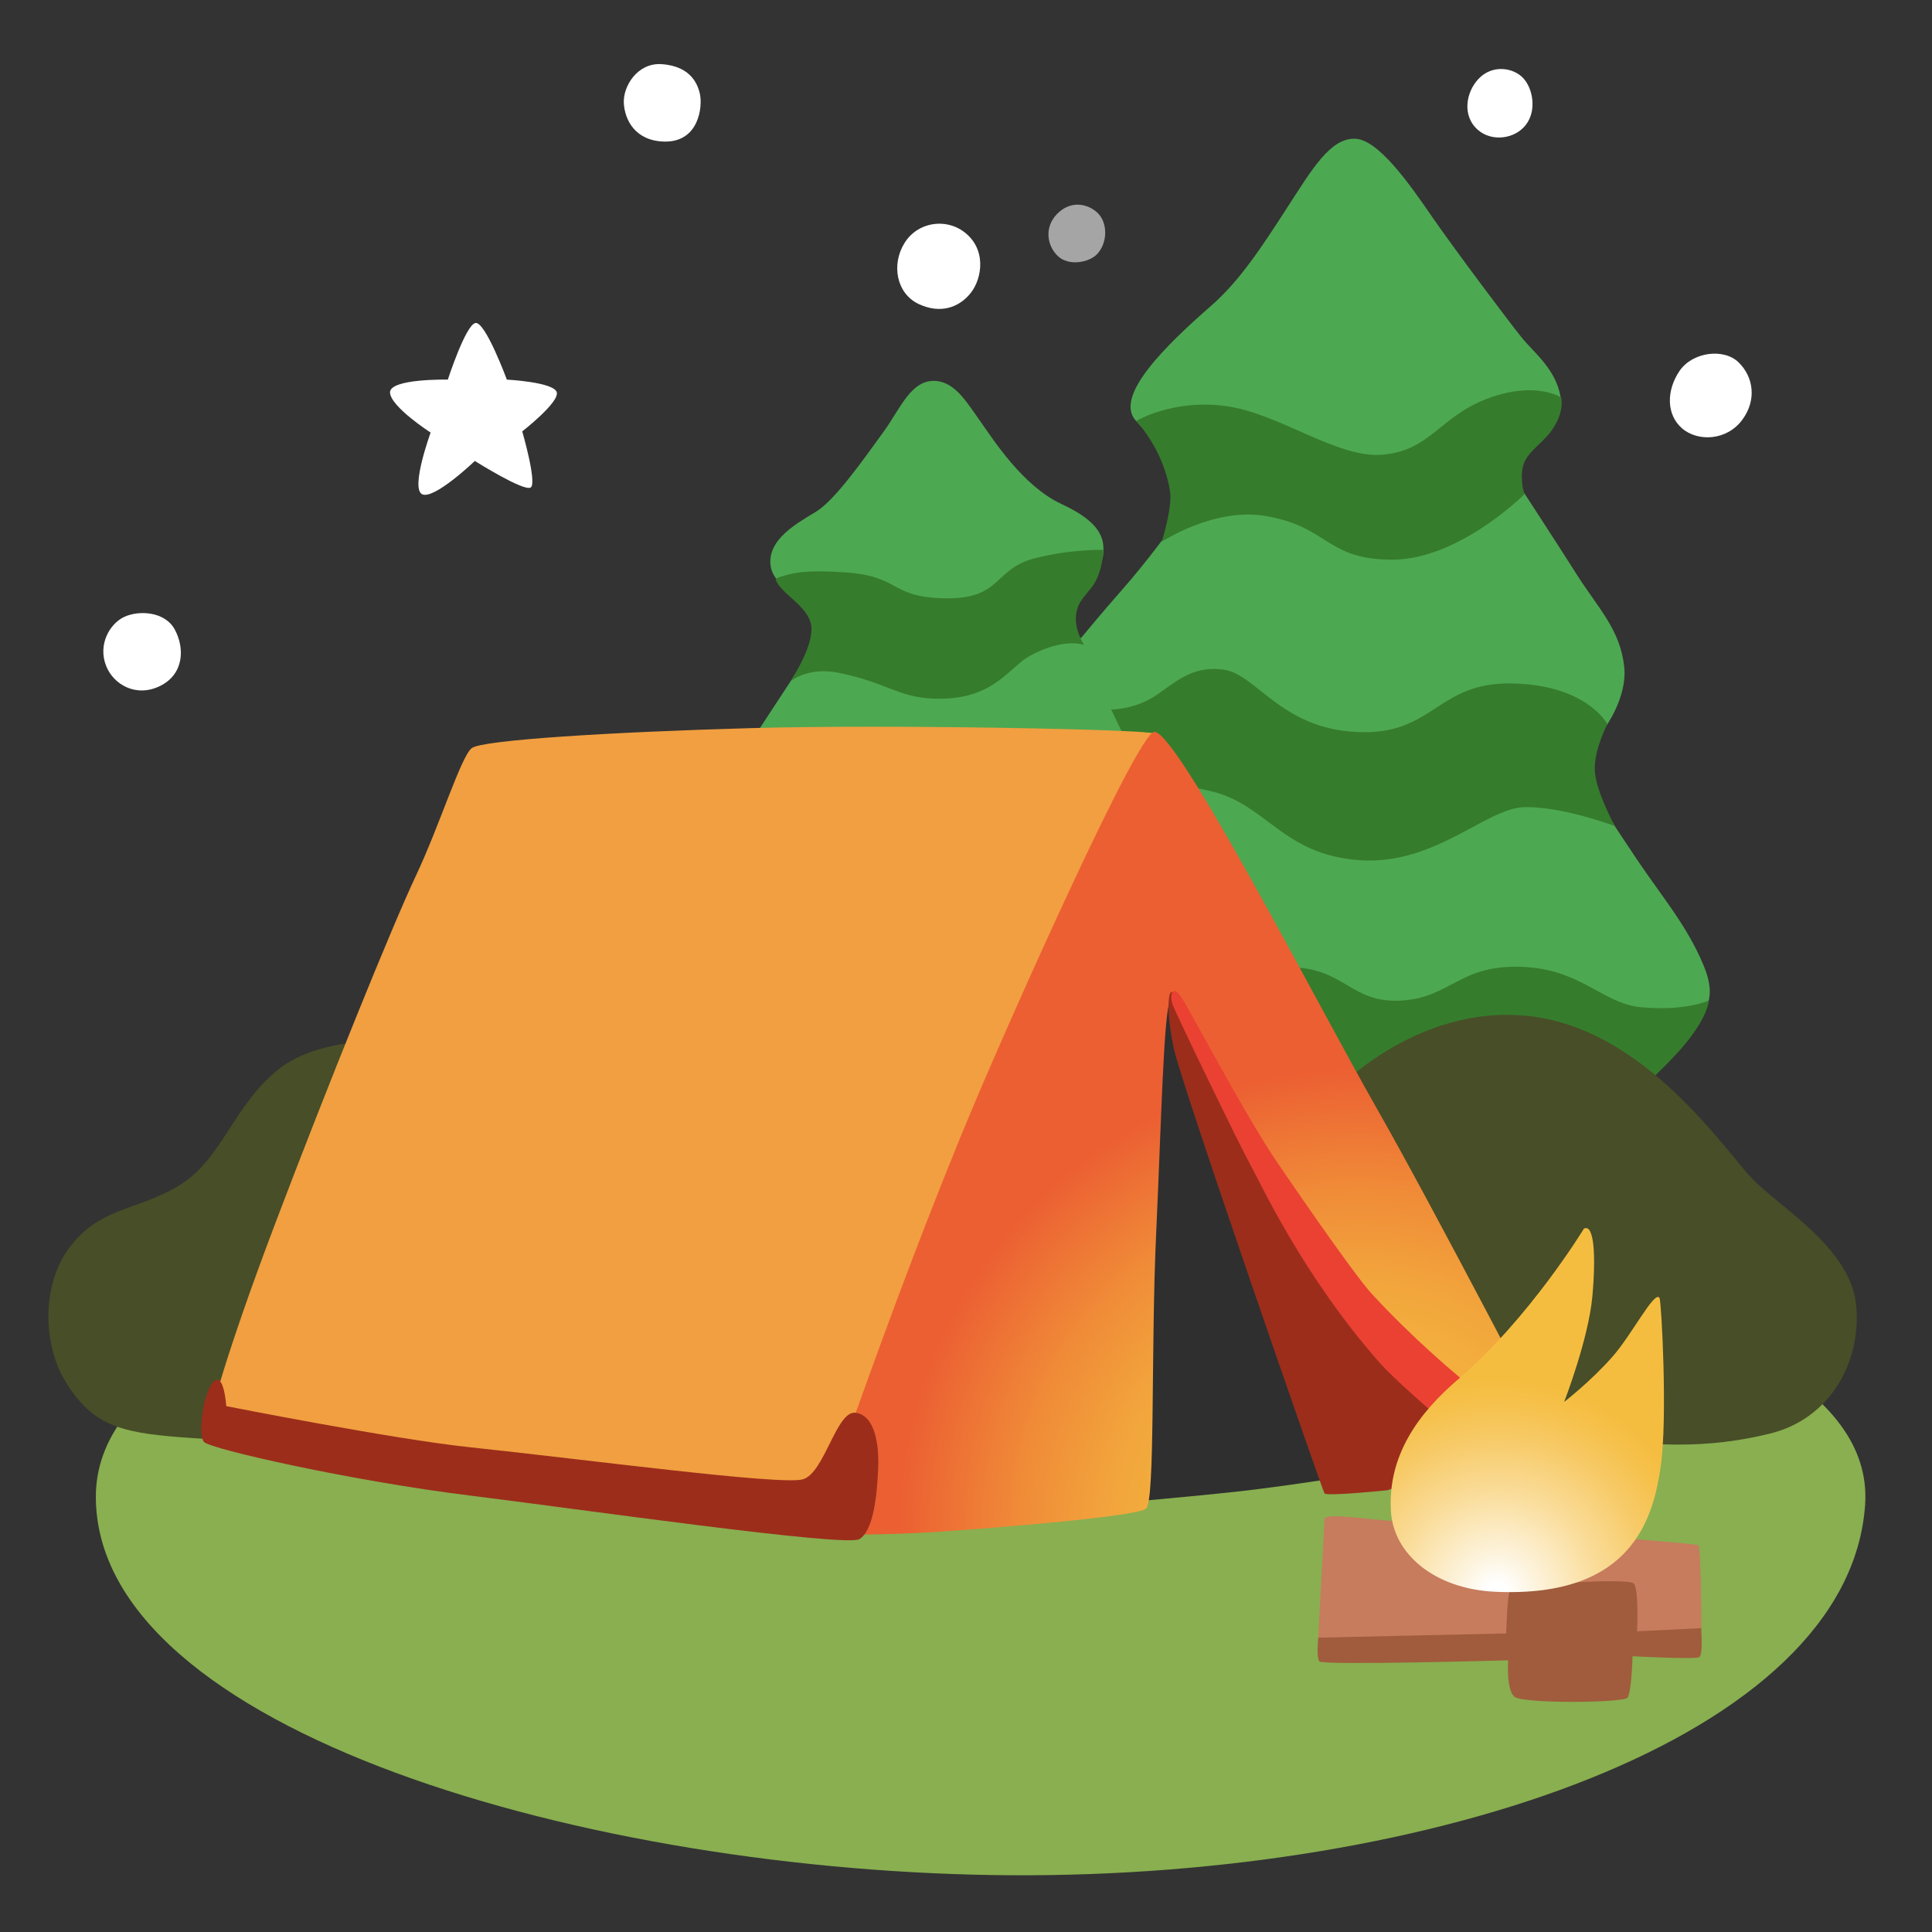 <!DOCTYPE svg PUBLIC "-//W3C//DTD SVG 1.1//EN" "http://www.w3.org/Graphics/SVG/1.1/DTD/svg11.dtd">
<!-- Uploaded to: SVG Repo, www.svgrepo.com, Transformed by: SVG Repo Mixer Tools -->
<svg width="64px" height="64px" viewBox="0 0 128 128" xmlns="http://www.w3.org/2000/svg" xmlns:xlink="http://www.w3.org/1999/xlink" aria-hidden="true" role="img" class="iconify iconify--noto" preserveAspectRatio="xMidYMid meet" fill="#000000">
<rect x="0" y="0" width="128" height="128" fill="#333333" stroke="none"/>
<g id="SVGRepo_bgCarrier" stroke-width="0"/>
<g id="SVGRepo_tracerCarrier" stroke-linecap="round" stroke-linejoin="round"/>
<g id="SVGRepo_iconCarrier">
<path d="M64.35 80c-14.98-.52-58 3.66-58 19.16s32.75 24.91 60.61 25.08c27.87.17 55.56-9.06 56.61-24.56c1.04-15.5-44.24-19.16-59.22-19.68z" fill="#89af50"/>
<path d="M62.02 25.24c-1.65-.14-2.37 1.84-3.47 3.35c-1.37 1.89-3.23 4.54-4.47 5.3c-1.24.76-3.29 1.85-3.02 3.63c.28 1.79 3.57 2.63 3.57 2.63l-.83 2.82l-4.33 6.6L42.6 64.7l53.17 10.52s14.82-5.41 16.44-7.22c1.17-1.31 1.38-2.34.62-4.13c-1.09-2.57-2.68-4.41-4.4-6.96c-1.6-2.37-3.59-5.5-3.59-5.5l1.53-3.25s1.45-1.98 1.24-3.97c-.26-2.48-1.72-3.88-3.16-6.15c-1.44-2.27-3.99-6.18-3.99-6.18L99 28.87s4.74-.74 4.39-2.6c-.34-1.86-1.78-2.91-2.6-3.94c-.83-1.03-4.4-5.78-5.92-7.98c-1.51-2.2-3.56-5.11-5.09-5.16c-1.64-.05-2.84 2-4.49 4.55s-3.12 4.83-5.03 6.5c-3.1 2.71-6.48 6.04-5 7.64c1.61 1.73 3.99 4.7 3.99 4.7l-1.51 2.22s-1.81 2.48-3.37 4.24c-1.29 1.46-2.75 3.23-2.75 3.23l-3.3-1.24s4.62-3.15 4.75-4.13c.14-1.09.02-2.23-2.75-3.51c-2.57-1.19-4.55-4.32-5.38-5.49c-.83-1.15-1.61-2.55-2.92-2.66z" fill="#4da852"/>
<path d="M91.56 30.13c3.27-.26 3.83-2.63 7.23-3.81c3.06-1.06 4.64.02 4.64.02s.28 1.02-.75 2.34c-.62.79-1.6 1.35-1.79 2.26c-.19.9.1 1.81.1 1.81s-4.33 4.33-8.75 4.33s-4.16-2.18-8.42-2.9c-3.38-.57-6.85 1.71-6.85 1.71s.71-2.26.55-3.32c-.42-2.78-2.24-4.68-2.24-4.68s2.4-1.46 5.92-.99s7.36 3.46 10.36 3.23z" fill="#367c2d"/>
<path d="M62.64 39.64c3.78.05 3.14-1.95 5.95-2.66c2.39-.61 4.5-.55 4.5-.55s.01 1.52-.8 2.53c-.61.76-.96 1.05-1.01 1.95s.54 1.82.54 1.82s-1.28-.52-3.57.71c-1.35.73-2.32 2.76-5.76 2.85c-2.85.08-3.48-1.01-6.9-1.71c-2.09-.43-3.23.57-3.23.57s1.62-2.41 1.38-3.74c-.24-1.33-2.12-2.12-2.36-3.07c1.19-.48 2.31-.57 4.6-.42c3.71.24 2.94 1.67 6.66 1.72z" fill="#367c2d"/>
<path d="M74.8 49.47l-1.18-2.46s1.46 0 2.78-.82c1.32-.82 2.46-2.14 4.69-1.82s3.87 4.14 9.33 4.14c4.55 0 4.92-3.28 9.65-3.23c5.04.05 6.42 2.69 6.42 2.69s-.88 1.69-.83 3.06s1.33 3.7 1.33 3.7s-3.55-1.34-6.05-1.25c-2.5.09-5.92 3.87-10.88 3.51c-5.06-.37-6.1-3.64-9.74-4.55c-3.64-.91-4.64.05-4.64.05l-.88-3.02z" fill="#367c2d"/>
<path d="M85.63 64.09c3.46.09 3.91 2.39 7.19 2.2c3.28-.18 3.8-2.33 7.85-2.24s5.45 2.43 8.04 2.68c2.95.28 4.5-.44 4.5-.44s.01.8-1.22 2.44s-3.64 3.73-3.64 3.73l-19.67.36l-3.05-8.73z" fill="#367c2d"/>
<path d="M93.28 83.22s3.99 10.61 10.03 11.68c6.04 1.07 9.96 1.06 13.95.08c3.99-.97 6.1-4.76 5.71-8.55s-5.06-6.42-6.91-8.37s-7.01-9.73-14.5-10.71c-7.89-1.02-13.53 5.35-13.53 5.35l5.25 10.52z" fill="#484e27"/>
<path d="M26.51 69.01s-5.16-.49-8.08 1.85s-3.7 5.84-6.42 7.59c-2.73 1.75-5.36 1.46-7.4 4.19c-1.93 2.58-1.69 6.5-.35 8.76c1.8 3.05 3.74 3.51 7.71 3.82c3.79.3 9.87.37 9.87.37l4.67-26.58z" fill="#484e27"/>
<path d="M77.12 62.67l-9.68 36.71l6.48.21s5.06-.44 8.23-.79c3.17-.35 8.17-1.16 8.17-1.16l5.9-11.29l-19.1-23.68z" fill="#2f2f2f"/>
<path d="M15.41 94.89L14 93.66s.79-3.52 4.23-12.59s7.75-19.72 9.33-23.06c1.58-3.35 2.99-7.92 3.7-8.45c.7-.53 9.15-1.06 18.49-1.32s26.14.09 26.67.35c.53.26-.53 7.75-.53 7.75L60.22 99.65l-29.75-2.82l-15.06-1.94z" fill="#f19f40"/>
<radialGradient id="IconifyId17ecdb2904d178eab6009" cx="90.044" cy="101.269" r="30.472" gradientUnits="userSpaceOnUse">
<stop offset=".423" stop-color="#f3ae3d"/>
<stop offset=".54" stop-color="#f2a53c"/>
<stop offset=".733" stop-color="#f08c38"/>
<stop offset=".976" stop-color="#ec6333"/>
<stop offset="1" stop-color="#ec5f32"/>
</radialGradient>
<path d="M54.34 101.66s3.85.09 7.73-.17c3.87-.26 13.24-1.01 13.86-1.54c.62-.53.31-10.61.67-18.27c.35-7.66.49-14.35.92-15.45c.33-.84 11.84 32.09 11.84 32.09l13.82-2.46s-8.12-15.69-11.99-22.47s-13.17-24.94-14.71-24.9c-1.1.02-9.42 18.69-11.87 24.5c-2.95 6.98-5.89 14.93-7.91 20.6c-1.61 4.5-2.36 8.07-2.36 8.07z" fill="url(#IconifyId17ecdb2904d178eab6009)"/>
<path d="M58.18 97.29c-.08 1.93-.34 4.13-1.24 4.68c-.89.55-18.56-1.99-25.84-2.89c-7.7-.95-17.17-3.07-17.59-3.55c-.41-.48-.05-3.3.64-3.99c.69-.69.84 1.62.84 1.62s11.14 2.2 16.11 2.72c7.84.83 20.64 2.54 22.09 2.13c1.44-.41 2.22-4.59 3.5-4.41c1.28.18 1.56 2.1 1.49 3.69z" fill="#9c2d1b"/>
<path d="M77.7 65.81c-.21-.44-.55.79.08 3.7c.54 2.48 9.83 29.22 9.97 29.43c.14.21 4.19-.21 4.19-.21l8.32-3.09l-9.9-8.87l-7.08-11c0-.01-5.43-9.62-5.58-9.96z" fill="#9c2d1b"/>
<path d="M100.38 98.19s-7.29-5.98-8.99-7.92c-5.1-5.8-7.91-11.96-8.53-13.06c-.62-1.1-4.97-10.06-5.18-10.68c-.21-.62 0-1.38.62-.41c.62.96 3.48 6.46 5.86 10.2c.58.9 5.48 8.06 6.74 9.42c5.32 5.75 10.93 9.42 10.93 9.42l-1.45 3.03z" fill="#ea4133"/>
<path d="M88.3 105.95l-.96 2.54s-.14 1.31.07 1.58c.21.28 12.51-.07 12.51-.07s-.14 1.93.41 2.41c.55.48 7.22.41 7.49.07c.28-.34.34-2.75.34-2.75s3.99.21 4.4.07c.41-.14 0-3.51 0-3.51l-4.47-3.37l-19.79 3.03z" fill="#a05c3c"/>
<path d="M87.75 100.66l-.41 7.84l12.45-.28s.07-2.75.28-2.89c.49-.33 7.84-.83 8.18-.41c.34.41.21 3.16.21 3.16l4.26-.21s0-5.36-.21-5.5c-.21-.14-18.15-1.51-19.87-1.58c-1.73-.07-4.96-.62-4.89-.13z" fill="#c67c5d"/>
<radialGradient id="IconifyId17ecdb2904d178eab6010" cx="99.181" cy="105.546" r="16.613" gradientUnits="userSpaceOnUse">
<stop offset=".039" stop-color="#ffffff"/>
<stop offset=".149" stop-color="#fdf4df"/>
<stop offset=".397" stop-color="#fadd9b"/>
<stop offset=".605" stop-color="#f7cb6a"/>
<stop offset=".762" stop-color="#f6c14b"/>
<stop offset=".851" stop-color="#f5bd40"/>
</radialGradient>
<path d="M104.94 81.4s-3.62 5.95-8.32 9.97c-2.61 2.23-4.68 5.02-4.47 8.73c.16 2.86 2.89 5.18 6.94 5.36c9.14.41 10.45-5.02 10.93-8.25c.48-3.23.05-10.99-.07-11.21c-.31-.57-1.81 2.39-3.09 3.85c-1.44 1.65-3.23 3.03-3.23 3.03s1.62-4.18 1.87-7.01c.24-2.67.12-4.81-.56-4.47z" fill="url(#IconifyId17ecdb2904d178eab6010)"/>
<path d="M63.84 15.34c-1.21-.89-3.05-.64-3.92.77c-.87 1.41-.54 3.31.92 4.02c1.46.7 2.72.24 3.48-.73s1.06-2.93-.48-4.06z" fill="#ffffff"/>
<path d="M70.02 14.19c-.83.86-.67 2.07.06 2.77c.73.7 2.07.42 2.58-.1c.73-.73.77-2.14 0-2.81c-.61-.53-1.71-.82-2.64.14z" opacity=".56" fill="#ffffff"/>
<path d="M43.82 4.25c-1.59-.1-2.55 1.47-2.49 2.58c.06 1.12.76 2.52 2.71 2.55c2.26.03 2.52-2.3 2.33-3.16c-.12-.52-.51-1.84-2.55-1.97z" fill="#ffffff"/>
<path d="M7.02 44.09c.48 1.26 2 2.15 3.6 1.35c1.58-.79 1.62-2.51.96-3.73c-.66-1.22-2.41-1.29-3.37-.83c-.96.47-1.72 1.82-1.19 3.21z" fill="#ffffff"/>
<path d="M111.27 24.58c-.86 1.27-.89 2.87.16 3.79c1.05.92 2.99.83 4.01-.57c.96-1.31.73-2.83-.25-3.79s-3.06-.7-3.92.57z" fill="#ffffff"/>
<path d="M97.95 5.23c-.81.86-1.12 2.43-.03 3.38c.92.8 2.45.61 3.18-.35s.45-2.42-.19-3.09c-.63-.68-2.03-.93-2.96.06z" fill="#ffffff"/>
<path d="M29.67 25.15s1.18-3.63 1.83-3.75c.65-.12 2.08 3.75 2.08 3.75s3.06.16 3.3.82c.24.65-2.28 2.61-2.28 2.61s.98 3.38.57 3.71c-.41.33-3.71-1.75-3.71-1.75s-2.73 2.61-3.5 2.2c-.77-.41.57-4.08.57-4.08s-2.65-1.71-2.69-2.65s3.83-.86 3.83-.86z" fill="#ffffff"/>
</g>
</svg>